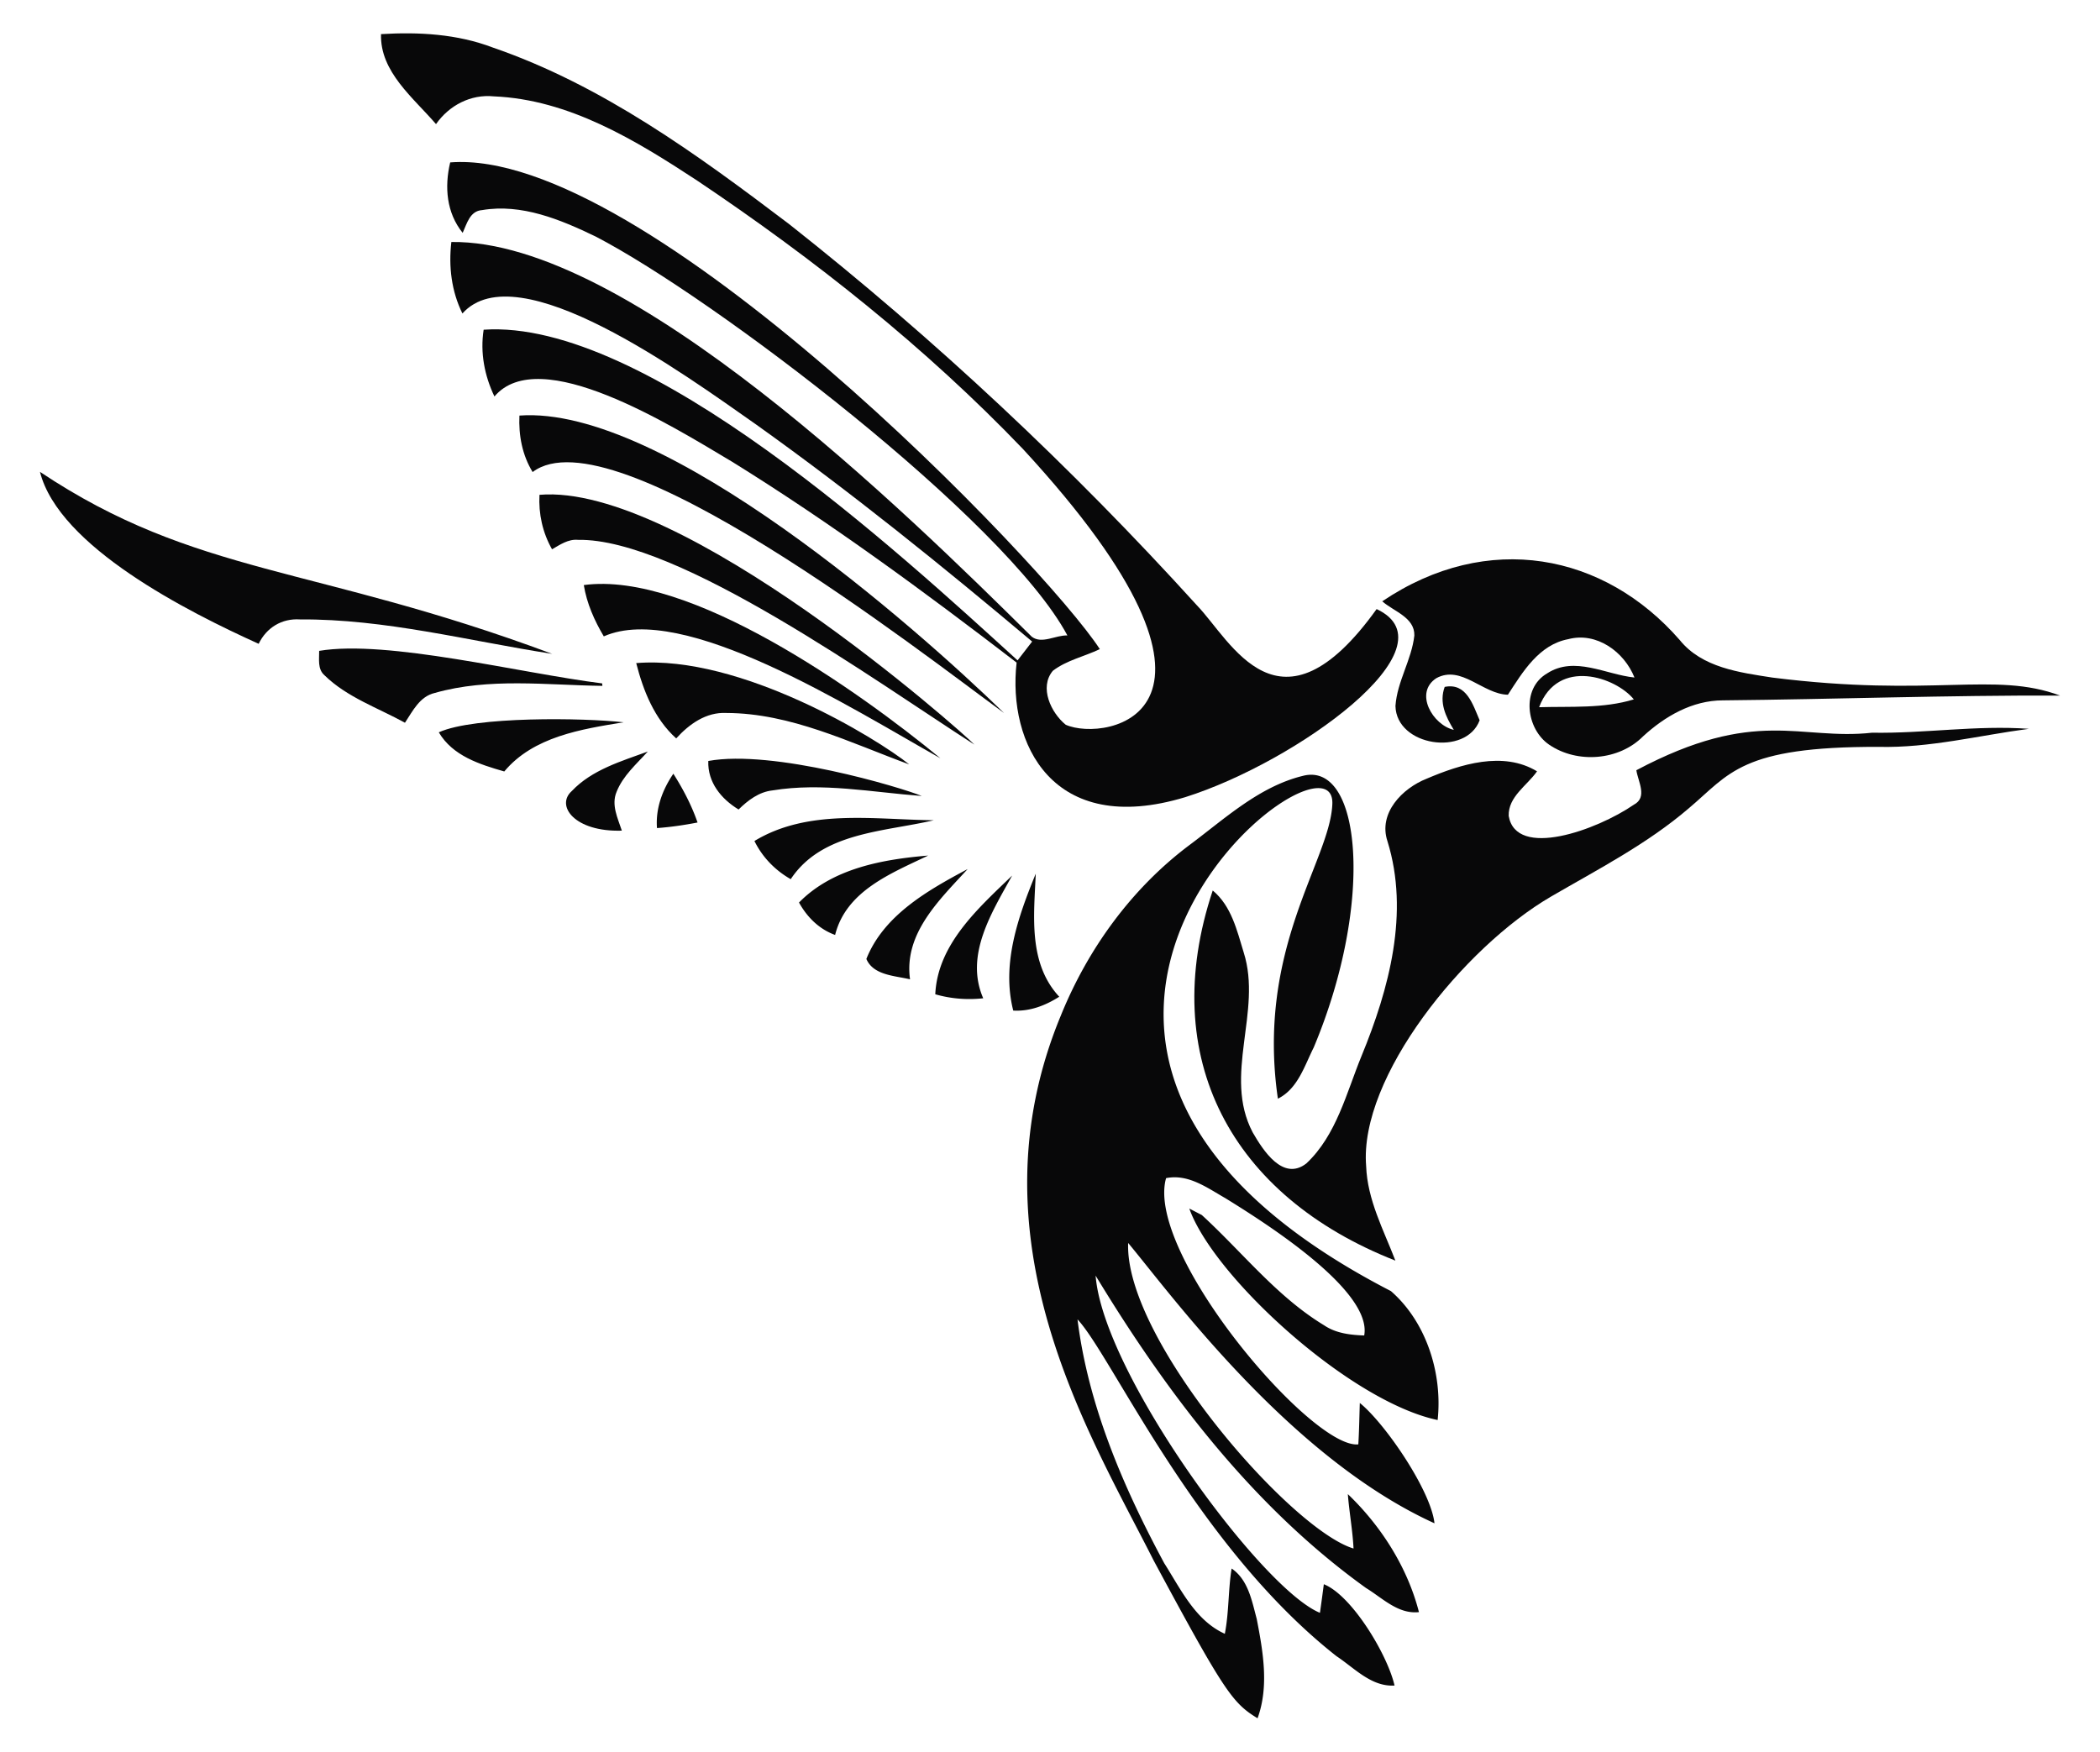 <svg xmlns="http://www.w3.org/2000/svg" viewBox="0 0 1993.86 1663.308"><g fill="#080809"><path d="M749.046 212.652c138.964 109.66 268.59 231.176 387.526 362.338 32.195 33.247 78.036 132.158 170.479 3.379 76.147 35.685-76.787 145.567-181.661 178.589-126.477 38.387-168.833-51.473-160.159-127.783-87.36-67.086-176.316-132.575-270.003-190.63-58.465-34.89-182.986-112.634-225.77-62.048-9.461-19.782-13.639-41.591-10.26-63.4 153.678-10.599 393.651 210.798 506.954 313.989l13.823-17.877c-84.902-71.448-171.279-141.298-261.648-205.804-69.192-48.521-227.248-164.038-279.279-105.728-10.443-21.134-13.208-44.663-10.505-67.885 167.827-2.277 431.185 256.228 551.063 374.809 9.522 7.372 22.976-1.72 33.85-1.167-58.733-109.915-335.767-320.82-448.223-378.987-33.113-15.973-70.035-31.331-107.51-24.942-11.611.799-14.437 12.901-18.43 21.625-15.42-19.045-17.386-43.68-11.857-66.902 184.175-14.598 565.242 382.551 616.798 462.168-14.744 7.064-31.454 10.505-44.601 20.58-13.209 15.789-1.721 39.932 12.225 51.236 37.486 16.817 191.761-9.743-40.424-261.648-92.765-96.881-198.493-180.616-309.75-255.258-58.178-38.151-121.455-76.854-192.841-79.803-21.932-2.212-42.451 8.601-54.861 26.355-21.379-24.942-53.263-49.578-52.219-85.455 35.816-2.15 72.247-.184 106.097 12.717 104.131 35.816 194.254 101.673 281.186 167.532z"/><path d="M953.313 677.092c-79.146-57.747-371.284-286.726-447.609-228.842-9.891-16.157-13.393-34.895-12.533-53.632 137.365-10.115 376.823 201.369 460.142 282.474zM524.255 620.879c-79.557-12.287-158.561-33.236-239.531-32.683-17.201-1.105-31.7 7.803-39.133 23.161-66.836-30.214-189.622-92.045-207.647-163.292 148.254 98.928 259.457 88.259 486.311 172.814z"/><path d="M925.174 707.072c-92.849-59.516-281.445-196.169-376.406-194.439-9.276-.86-17.017 4.607-24.635 8.969-8.969-15.788-12.901-33.665-11.918-51.727 134.988-11.395 401.459 225.131 412.959 237.197zM1594.868 607.794c21.133 26.232 56.826 30.779 87.974 35.632 152.247 19.138 210.82-6.165 273.074 17.079-106.772-.369-213.422 3.502-320.194 4.546-28.997.062-54.922 15.113-75.748 34.219-22.792 22.976-62.356 26.048-88.957 7.986-22.116-14.929-27.031-53.387-1.966-67.885 25.986-16.772 55.598 1.228 82.813 3.993-9.707-24.389-35.939-43.556-62.847-36.43-27.768 5.222-43.188 30.963-57.318 52.772-23.775-.491-44.171-28.628-67.946-15.727-21.318 13.884-3.502 44.478 16.587 49.086-7.679-12.532-14.13-25.986-8.662-40.792 20.703-4.178 26.723 16.772 33.174 31.7-12.902 34.526-79.066 24.696-79.926-13.577 1.598-23.345 15.359-43.741 17.939-66.902.43-17.263-19.659-22.915-30.471-32.499 100.293-67.569 210.975-45.297 282.474 36.799m-133.558 63.769c30.041-.922 60.819 1.474 89.939-7.434-16.953-20.999-71.979-40.136-89.939 7.434z"/><path d="M892.922 720.095c-86.8-48.825-244.427-149.102-319.641-115.803-8.969-15.113-16.157-31.27-18.983-48.717 100.379-13.605 261.166 100.695 338.624 164.52zM571.746 648.953l.184 2.335c-52.956-.675-107.509-7.986-159.237 6.758-14.252 3.379-20.826 17.14-28.198 28.26-25.741-14.191-54.923-24.082-76.363-45.031-6.819-5.959-4.976-15.236-5.099-23.222 64.81-10.839 190.838 21.146 268.713 30.9z"/><path d="M863.249 725.87c-56.274-20.642-112.302-48.656-173.613-48.84-19.229-.983-35.263 10.567-47.611 24.144-20.703-18.676-31.208-45.031-37.966-71.509 98.911-8.111 228.977 71.761 259.19 96.205zM478.795 732.567c-23.406-6.697-49.024-14.806-62.171-37.168 34.025-15.45 138.489-13.746 175.394-9.522-40.116 6.512-85.639 13.638-113.223 46.69zM1783.715 709.221c-131.08-.402-141.455 25.611-180.186 58.24-39.502 33.911-86.008 57.809-130.793 83.857-82.998 48.282-182.493 171.559-175.64 255.996 1.167 32.068 16.526 60.512 27.768 89.755-155.769-61.152-226.473-192.328-173.428-351.464 17.693 14.621 23.038 37.966 29.427 58.915 17.754 55.966-19.966 116.54 8.478 170.725 9.829 17.018 28.751 46.813 50.99 29.55 28.628-26.908 37.966-66.901 52.403-102.103 26.171-63.646 45.707-136.015 24.574-203.961-8.847-26.724 14.191-50.192 37.229-59.284 32.13-13.699 72.554-26.539 104.807-7.003-9.461 13.577-27.461 24.021-26.908 42.328 7 41.126 83.687 13.563 118.813-10.628 13.331-7.003 3.993-21.993 2.396-32.744 113.954-60.48 155.019-28.044 223.804-35.632 49.639.86 99.278-7.311 148.855-3.686-47.427 6.266-94.424 18.307-142.589 17.139zM585.445 751.857c-5.284 12.41 1.106 25.127 4.976 36.922-45.046 1.384-63.123-23.802-47.489-37.659 19.107-20.151 46.813-28.198 72.124-37.475-10.751 11.918-23.529 22.915-29.611 38.212zM875.167 755.85c-47.058-3.501-94.547-13.024-141.728-5.283-12.839 1.413-23.222 9.338-32.191 18.123-16.464-10.014-29.488-25.803-28.751-46.076 61.462-11.24 182.581 24.949 202.67 33.236z"/><path d="M1247.333 994.646c-8.846 17.57-15.112 39.257-34.034 48.656-20.685-142.377 49.195-225.718 51.666-279.218 5.427-90.22-398.12 227.827 55.659 461.923 33.788 29.488 49.085 78.39 44.355 122.438-83.342-17.546-212.626-135.773-235.784-200.828 2.949 1.535 8.847 4.607 11.857 6.143 38.396 35.14 71.141 77.468 116.172 104.745 11.243 7.618 24.82 9.154 38.028 9.645 7.779-42.539-93.098-106.468-131.899-130.424-17.263-9.829-35.14-23.222-56.212-18.983-20.174 71.148 138.47 257.51 182.521 252.801.799-13.086.983-26.232 1.413-39.318 24.347 19.762 67.554 83.318 70.895 114.267-137.759-62.618-250.423-217.827-290.829-266.194-3.657 90.768 153.787 271.968 213.975 290.153-.86-17.324-4.055-34.403-5.406-51.666 31.516 30.164 56.642 69.544 67.516 112.056-19.782 2.15-34.588-13.332-50.192-22.854-107.386-77.1-188.848-184.609-256.794-296.665 7.081 92.832 157.42 297.581 212.992 320.194a2201.94 2201.94 0 003.686-27.154c26.608 10.528 60.505 66.969 67.147 96.206-21.993 1.351-38.028-16.588-55.045-27.83-133.68-105.048-213.557-285.523-245.982-319.887 10.198 81.952 43.496 159.237 82.322 231.483 15.666 24.574 29.55 54.492 57.564 67.086 3.994-20.458 3.134-41.468 6.451-61.987 15.727 10.69 19.228 30.717 23.836 47.857 5.96 30.84 11.857 63.892.799 94.363-23.806-14.54-31.432-24.88-98.663-149.838-61.031-120.831-175.973-305.201-88.219-517.213 25.618-63.4 67.147-120.78 122.008-162.002 33.604-25.003 66.226-55.659 107.878-65.857 55.378-14.296 68.262 119.857 10.319 257.902zM662.299 781.039c-12.717 2.457-25.556 4.362-38.519 5.283-1.413-18.676 5.161-36.369 15.543-51.605 9.276 14.621 17.324 29.98 22.976 46.322zM750.763 834.854c-14.866-8.478-26.846-20.826-34.464-36.246 50.99-30.962 113.714-20.273 170.295-19.72-47.119 11.119-106.096 11.119-135.831 55.966zM792.908 887.811c-15.174-5.468-26.601-16.895-34.28-30.779 31.761-32.437 79.188-40.976 122.622-44.601-34.956 16.833-77.837 33.42-88.342 75.38zM864.049 929.955c-14.314-3.441-34.833-3.748-41.468-19.352 16.525-41.591 58.546-65.304 96.144-85.332-26.601 29.119-60.759 61.065-54.676 104.684zM1005.716 946.479c-13.147 8.355-27.83 14.068-43.68 13.147-11.304-44.416 4.73-89.263 21.379-129.994-1.721 39.81-7.311 84.964 22.301 116.847zM933.53 947.955c-15.297 1.659-30.717.491-45.523-3.809 2.212-47.673 40.977-81.831 72.984-112.732-19.29 35.017-45.277 75.564-27.461 116.541z"/></g></svg>